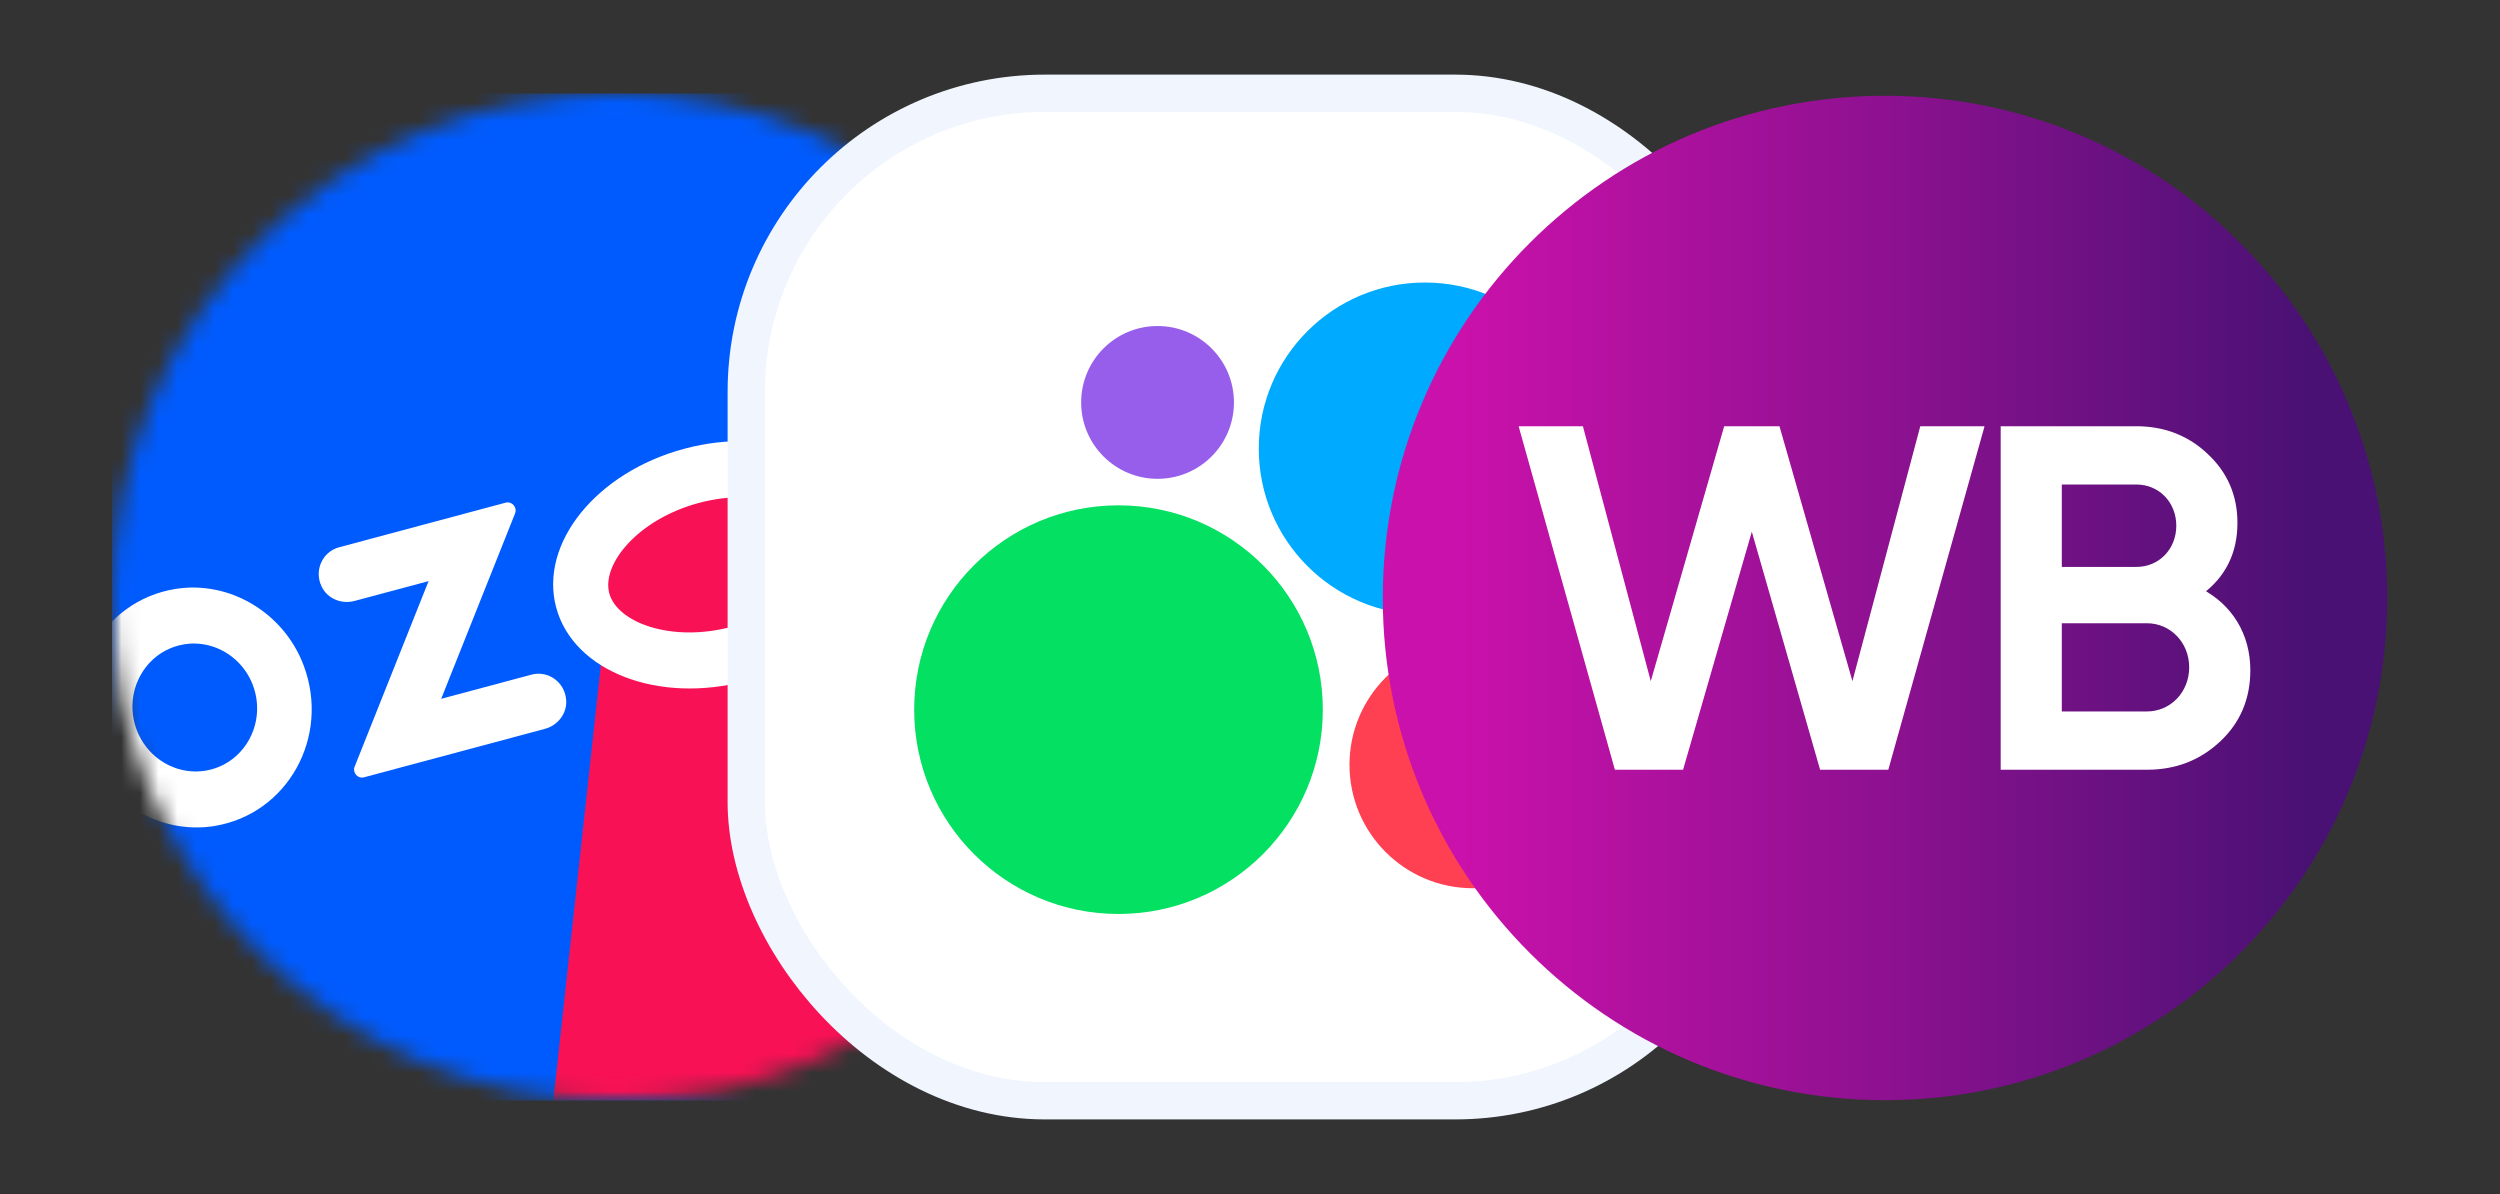 <?xml version="1.0" encoding="UTF-8"?> <svg xmlns="http://www.w3.org/2000/svg" width="134" height="64" viewBox="0 0 134 64" fill="none"><rect x="0" y="0" width="134" height="64" fill="#333333" stroke="none"/> <g clip-path="url(#clip0_3039_14232)"> <mask id="mask0_3039_14232" style="mask-type:luminance" maskUnits="userSpaceOnUse" x="6" y="5" width="54" height="54"> <path d="M60 32C60 17.088 47.912 5 33 5C18.088 5 6 17.088 6 32C6 46.912 18.088 59 33 59C47.912 59 60 46.912 60 32Z" fill="white"></path> </mask> <g mask="url(#mask0_3039_14232)"> <path d="M60 5H6V59H60V5Z" fill="#005BFF"></path> <mask id="mask1_3039_14232" style="mask-type:alpha" maskUnits="userSpaceOnUse" x="6" y="5" width="54" height="54"> <path fill-rule="evenodd" clip-rule="evenodd" d="M6 5H60V59H6V5Z" fill="white"></path> </mask> <g mask="url(#mask1_3039_14232)"> <path fill-rule="evenodd" clip-rule="evenodd" d="M32.595 32.074L31.8 28.994L37.047 25.475L43.323 25.907L44.239 28.917L72.846 59.691L28.102 73.25L32.595 32.074Z" fill="#F91155"></path> <path fill-rule="evenodd" clip-rule="evenodd" d="M11.742 41.1C9.711 41.939 7.442 40.585 7.129 38.346C6.916 36.82 7.754 35.317 9.139 34.745C11.169 33.905 13.438 35.26 13.751 37.498C13.964 39.025 13.126 40.528 11.742 41.1ZM9.398 31.568C5.474 32.203 3.168 36.334 4.601 40.167C5.66 43.003 8.578 44.745 11.482 44.276C15.407 43.642 17.712 39.51 16.28 35.677C15.22 32.841 12.302 31.099 9.398 31.568Z" fill="white"></path> <path fill-rule="evenodd" clip-rule="evenodd" d="M18.171 29.335C17.289 29.572 16.813 30.573 17.245 31.453C17.562 32.099 18.315 32.395 18.999 32.212L22.972 31.148L19.01 41.089C18.88 41.415 19.175 41.754 19.511 41.664L29.208 39.066C29.892 38.883 30.397 38.249 30.348 37.531C30.282 36.553 29.369 35.924 28.487 36.161L23.647 37.457L27.606 27.523C27.738 27.194 27.439 26.852 27.1 26.943L18.171 29.335Z" fill="white"></path> <path fill-rule="evenodd" clip-rule="evenodd" d="M56.896 18.897C56.269 19.216 55.98 19.963 56.164 20.648L57.453 25.462L48.041 21.332C47.712 21.188 47.367 21.489 47.46 21.837L50.123 31.775C50.306 32.46 50.929 32.962 51.632 32.925C52.611 32.874 53.238 31.947 52.996 31.046L51.696 26.192L61.108 30.321C61.437 30.465 61.783 30.164 61.689 29.816L59.017 19.843C58.776 18.942 57.769 18.452 56.896 18.897Z" fill="white"></path> <path fill-rule="evenodd" clip-rule="evenodd" d="M36.681 24.053C31.966 25.317 28.891 29.126 29.811 32.561C30.732 35.996 35.3 37.757 40.014 36.494C44.728 35.23 47.804 31.422 46.883 27.986C45.963 24.551 41.395 22.79 36.681 24.053ZM37.459 26.957C40.716 26.084 43.619 27.183 44.038 28.749C44.458 30.315 42.493 32.718 39.236 33.59C35.979 34.463 33.076 33.364 32.657 31.799C32.237 30.233 34.202 27.829 37.459 26.957Z" fill="white"></path> </g> </g> </g> <rect x="40" y="5" width="54" height="54" rx="16" fill="white"></rect> <rect x="40" y="5" width="54" height="54" rx="16" stroke="#F0F5FE" stroke-width="2"></rect> <g clip-path="url(#clip1_3039_14232)"> <path d="M59.952 48.989C66 48.989 70.903 44.086 70.903 38.037C70.903 31.989 66 27.086 59.952 27.086C53.903 27.086 49 31.989 49 38.037C49 44.086 53.903 48.989 59.952 48.989Z" fill="#04E061"></path> <path d="M78.949 47.61C82.604 47.61 85.566 44.648 85.566 40.994C85.566 37.339 82.604 34.377 78.949 34.377C75.295 34.377 72.333 37.339 72.333 40.994C72.333 44.648 75.295 47.61 78.949 47.61Z" fill="#FF4053"></path> <path d="M62.045 25.665C64.306 25.665 66.14 23.832 66.14 21.57C66.14 19.308 64.306 17.475 62.045 17.475C59.783 17.475 57.95 19.308 57.95 21.57C57.95 23.832 59.783 25.665 62.045 25.665Z" fill="#965EEB"></path> <path d="M76.374 32.95C81.291 32.95 85.278 28.964 85.278 24.046C85.278 19.129 81.291 15.143 76.374 15.143C71.457 15.143 67.47 19.129 67.47 24.046C67.47 28.964 71.457 32.95 76.374 32.95Z" fill="#00AAFF"></path> </g> <g clip-path="url(#clip2_3039_14232)"> <path d="M101.035 58.969C115.901 58.969 127.953 46.917 127.953 32.051C127.953 17.184 115.901 5.133 101.035 5.133C86.168 5.133 74.117 17.184 74.117 32.051C74.117 46.917 86.168 58.969 101.035 58.969Z" fill="url(#paint0_linear_3039_14232)"></path> <path d="M90.087 41.09H86.684L81.619 23.014H84.715L88.475 37.139L92.542 23.014H95.254L99.296 37.139L103.056 23.014H106.151L101.086 41.09H97.684L93.898 27.894L90.087 41.09ZM117.943 31.716C119.503 32.542 120.45 34.04 120.45 35.925C120.45 37.397 119.938 38.637 118.889 39.618C117.84 40.599 116.587 41.09 115.078 41.09H107.404V23.014H114.515C115.973 23.014 117.226 23.504 118.224 24.46C119.247 25.415 119.759 26.603 119.759 28.023C119.759 29.599 119.145 30.812 117.943 31.716ZM114.515 25.803H110.345V30.554H114.515C115.82 30.554 116.817 29.521 116.817 28.178C116.817 26.835 115.82 25.803 114.515 25.803ZM110.345 38.301H115.078C116.433 38.301 117.508 37.191 117.508 35.77C117.508 34.35 116.433 33.239 115.078 33.239H110.345V38.301Z" fill="white" stroke="white" stroke-width="0.335"></path> </g> <defs> <linearGradient id="paint0_linear_3039_14232" x1="77.993" y1="32.048" x2="124.271" y2="32.048" gradientUnits="userSpaceOnUse"> <stop stop-color="#CB11AB"></stop> <stop offset="0.501" stop-color="#8D1190"></stop> <stop offset="1" stop-color="#481173"></stop> </linearGradient> <clipPath id="clip0_3039_14232"> <rect width="54" height="54" fill="white" transform="translate(6 5)"></rect> </clipPath> <clipPath id="clip1_3039_14232"> <rect width="36.562" height="36.562" fill="white" transform="translate(49 14)"></rect> </clipPath> <clipPath id="clip2_3039_14232"> <rect width="54" height="54" fill="white" transform="translate(74 5)"></rect> </clipPath> </defs> </svg> 